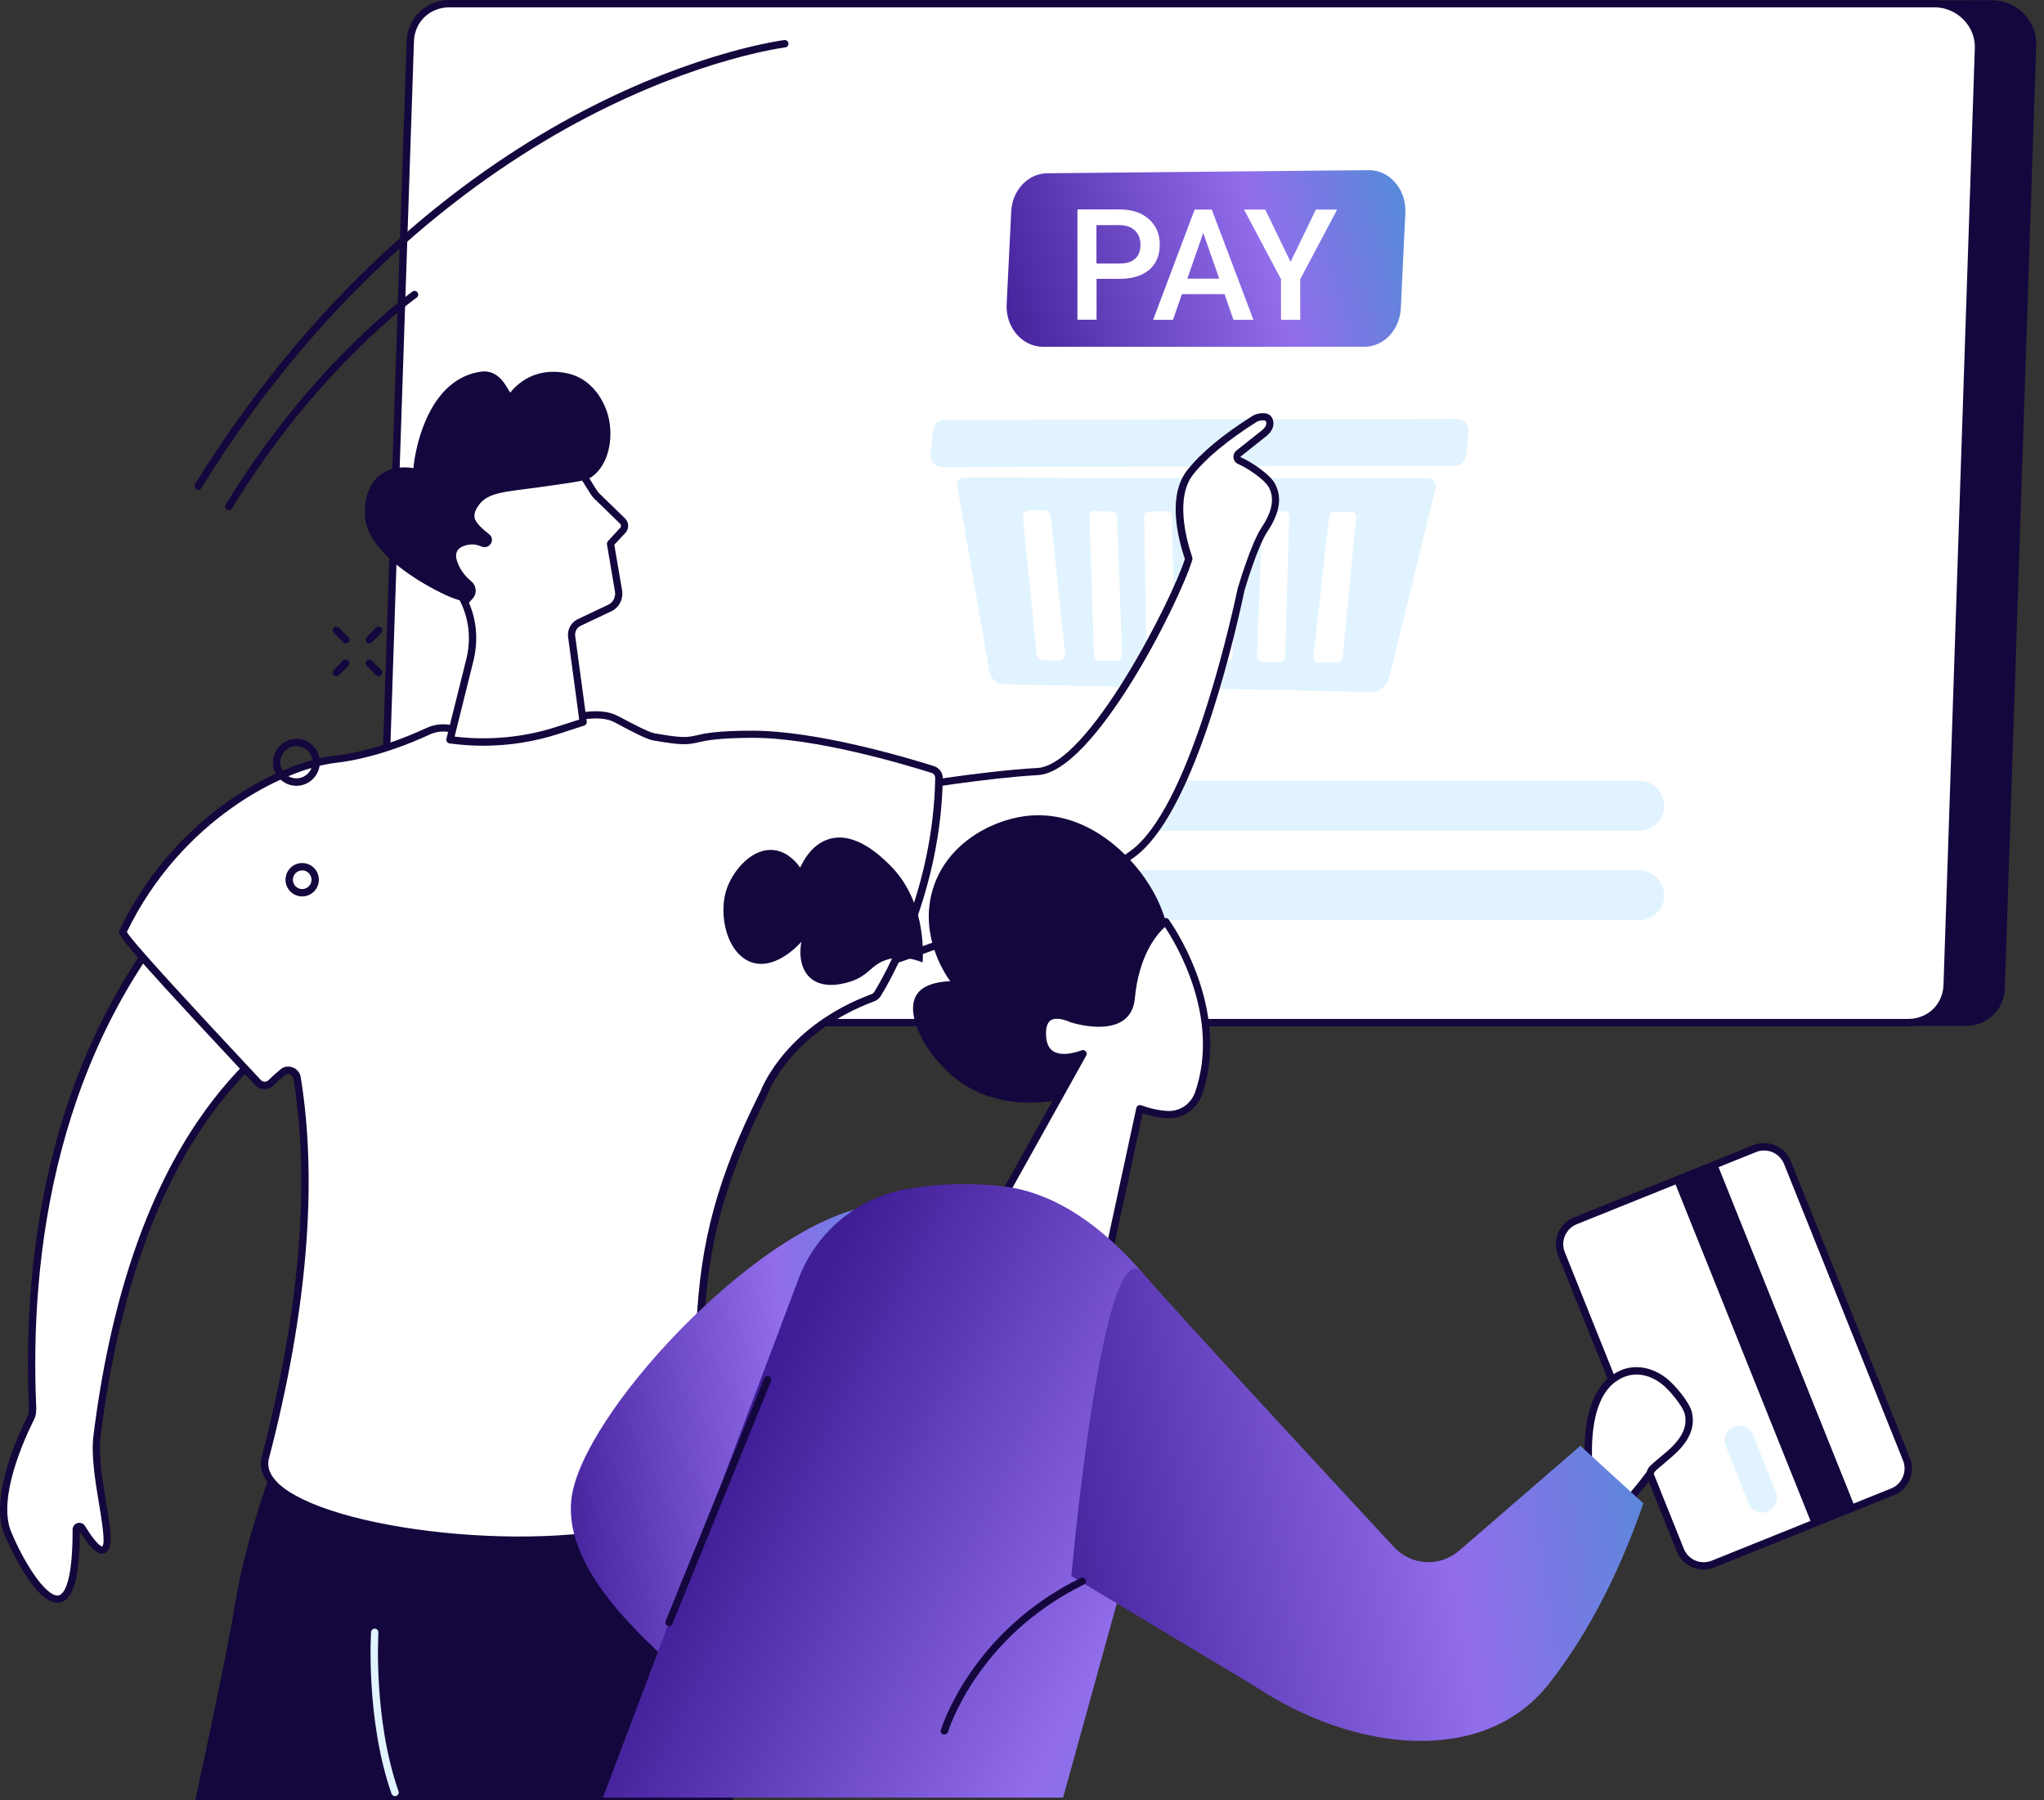 <?xml version="1.0" encoding="UTF-8"?>
<svg xmlns="http://www.w3.org/2000/svg" width="226" height="199" viewBox="0 0 226 199" fill="none">
  <rect x="0" y="0" width="226" height="199" fill="#333333" stroke="none"/>
  <path d="M86.978 0.406L220.305 0.024C222.984 0.024 225.22 2.3 225.134 4.957L221.669 109.273C221.595 111.611 219.716 113.407 217.357 113.407L53.081 113.37C50.403 113.37 48.13 110.848 48.216 108.203L51.717 4.527C51.791 2.189 53.572 0.147 55.944 0.147L86.978 0.406Z" fill="#14073D"></path>
  <path d="M80.614 0.406H213.941C216.62 0.406 218.856 2.682 218.77 5.339L215.305 108.917C215.231 111.254 213.351 113.05 210.993 113.05H46.729C44.051 113.05 41.815 110.775 41.901 108.117L45.365 4.54C45.439 2.202 47.319 0.406 49.678 0.406H80.614Z" fill="white"></path>
  <path d="M42.245 98.19H42.233C42.011 98.178 41.827 97.993 41.839 97.772L44.96 4.527C45.046 1.993 47.122 0 49.678 0H80.614C80.835 0 81.019 0.185 81.019 0.406C81.019 0.627 80.835 0.812 80.614 0.812H49.678C47.515 0.812 45.845 2.423 45.771 4.552L42.65 97.796C42.638 98.005 42.466 98.19 42.245 98.19Z" fill="#14073D"></path>
  <path d="M210.98 113.444H49.199C48.977 113.444 48.793 113.259 48.793 113.038C48.793 112.816 48.977 112.632 49.199 112.632H210.98C213.143 112.632 214.814 111.02 214.887 108.892L218.352 5.314C218.389 4.158 217.946 3.038 217.111 2.177C216.263 1.304 215.108 0.812 213.929 0.812H80.614C80.393 0.812 80.208 0.627 80.208 0.406C80.208 0.185 80.393 0 80.614 0H213.941C215.342 0 216.718 0.59 217.713 1.624C218.708 2.645 219.224 3.973 219.175 5.351L215.71 108.929C215.624 111.463 213.548 113.444 210.98 113.444Z" fill="#14073D"></path>
  <path d="M109.4 74.251L105.825 53.671C105.739 53.203 106.107 52.785 106.574 52.785L157.868 52.871C158.445 52.871 158.875 53.413 158.728 53.978L153.593 74.915C153.359 75.85 152.524 76.502 151.565 76.49L111.009 75.641C110.211 75.617 109.535 75.038 109.4 74.251Z" fill="#E1F3FF"></path>
  <path d="M160.841 51.493L104.166 51.629C103.404 51.629 102.815 50.977 102.888 50.214L103.171 47.557C103.245 46.905 103.785 46.413 104.436 46.413L161.124 46.315C161.886 46.315 162.475 46.979 162.389 47.741L162.094 50.349C162.033 51.001 161.492 51.493 160.841 51.493Z" fill="#E1F3FF"></path>
  <path d="M149.944 57.176L148.445 72.75C148.42 73.021 148.187 73.23 147.916 73.23L145.766 73.254C145.447 73.254 145.189 72.984 145.226 72.664L146.958 57.066C146.983 56.795 147.216 56.586 147.486 56.586H149.391C149.722 56.586 149.968 56.857 149.944 57.176Z" fill="white"></path>
  <path d="M142.547 57.115L142.093 72.627C142.081 72.935 141.835 73.181 141.515 73.181L139.537 73.156C139.218 73.156 138.96 72.886 138.972 72.566L139.599 57.115C139.611 56.82 139.857 56.574 140.152 56.574L141.958 56.525C142.289 56.513 142.56 56.783 142.547 57.115Z" fill="white"></path>
  <path d="M136.503 57.275L136.294 72.442C136.294 72.824 135.974 73.131 135.581 73.119L133.726 73.058C133.345 73.045 133.05 72.725 133.063 72.356L133.505 57.25C133.517 56.881 133.824 56.586 134.193 56.586H135.815C136.196 56.586 136.503 56.894 136.503 57.275Z" fill="white"></path>
  <path d="M113.098 57.176L114.634 72.369C114.671 72.725 114.965 72.996 115.322 72.996L117.066 73.021C117.484 73.021 117.816 72.664 117.767 72.246L116.169 57.053C116.133 56.697 115.838 56.426 115.481 56.426L113.798 56.401C113.381 56.401 113.049 56.77 113.098 57.176Z" fill="white"></path>
  <path d="M120.47 57.004L120.961 72.59C120.973 72.861 121.194 73.082 121.465 73.07L123.59 73.021C123.861 73.008 124.082 72.787 124.069 72.504L123.504 57.029C123.492 56.77 123.283 56.561 123.025 56.549L120.973 56.5C120.691 56.475 120.457 56.709 120.47 57.004Z" fill="white"></path>
  <path d="M126.514 57.152L126.76 72.517C126.76 72.849 127.043 73.107 127.362 73.107L129.389 73.083C129.721 73.083 129.991 72.8 129.979 72.468L129.561 57.103C129.549 56.771 129.279 56.513 128.959 56.513L127.104 56.537C126.772 56.55 126.514 56.82 126.514 57.152Z" fill="white"></path>
  <path d="M150.853 38.331H115.322C113.012 38.331 111.169 36.178 111.304 33.607L111.808 23.385C111.919 21.023 113.663 19.166 115.801 19.153L151.332 18.809C153.654 18.784 155.509 20.949 155.386 23.52L154.883 34.087C154.76 36.474 153.003 38.331 150.853 38.331Z" fill="url(#paint0_linear_10_820)"></path>
  <path d="M121.244 30.827V35.342H119.13V23.151H123.787C125.151 23.151 126.232 23.508 127.03 24.222C127.829 24.935 128.234 25.87 128.234 27.039C128.234 28.232 127.841 29.167 127.055 29.831C126.269 30.495 125.175 30.827 123.762 30.827H121.244ZM121.244 29.13H123.787C124.536 29.13 125.114 28.958 125.507 28.601C125.9 28.244 126.097 27.74 126.097 27.063C126.097 26.399 125.9 25.882 125.495 25.489C125.089 25.095 124.536 24.898 123.836 24.886H121.231V29.13H121.244Z" fill="white"></path>
  <path d="M135.397 32.513H130.679L129.696 35.355H127.497L132.092 23.164H133.984L138.591 35.355H136.38L135.397 32.513ZM131.281 30.803H134.807L133.038 25.747L131.281 30.803Z" fill="white"></path>
  <path d="M142.695 28.946L145.496 23.164H147.843L143.764 30.865V35.355H141.638V30.865L137.547 23.164H139.894L142.695 28.946Z" fill="white"></path>
  <path d="M181.248 91.83H79.336C77.727 91.83 76.461 90.453 76.596 88.841C76.719 87.414 77.911 86.319 79.336 86.319H181.248C182.931 86.319 184.221 87.832 183.976 89.493C183.767 90.834 182.612 91.83 181.248 91.83Z" fill="#E1F3FF"></path>
  <path d="M181.248 101.72H79.336C77.727 101.72 76.461 100.342 76.596 98.731C76.719 97.304 77.911 96.209 79.336 96.209H181.248C182.931 96.209 184.221 97.722 183.976 99.383C183.767 100.736 182.612 101.72 181.248 101.72Z" fill="#E1F3FF"></path>
  <path d="M59.556 160.177C59.236 162.354 58.72 165.552 57.897 170.227C56.914 175.787 55.489 183.439 53.45 193.969C53.13 195.629 52.774 197.302 52.381 198.988H21.604C23.754 188.974 25.376 181.101 25.892 177.878C26.728 172.638 28.251 167.521 29.738 163.326C31.814 157.483 33.829 153.436 33.829 153.436L59.9 155.601C59.9 155.625 60.367 154.69 59.556 160.177Z" fill="#14073D"></path>
  <path d="M81.044 199H45.488C45.39 198.742 45.304 198.483 45.206 198.237C41.385 188.482 40.967 176.722 41.286 168.616C41.52 162.822 42.11 158.897 42.11 158.897L59.556 160.189L75.896 161.395C76.302 162.662 76.682 163.953 77.026 165.282C79.754 175.48 80.897 187.092 81.044 199Z" fill="#14073D"></path>
  <path d="M43.67 198.545C43.498 198.545 43.351 198.434 43.289 198.274C40.426 190.069 41.016 180.498 41.029 180.412C41.041 180.191 41.237 180.019 41.459 180.031C41.68 180.043 41.852 180.24 41.839 180.461C41.839 180.56 41.262 189.97 44.063 198.003C44.137 198.212 44.026 198.446 43.817 198.52C43.756 198.532 43.707 198.545 43.67 198.545Z" fill="#E1F3FF"></path>
  <path d="M140.594 53.585C140.078 52.687 138.075 51.334 137.08 50.928C136.749 50.792 136.687 50.362 136.945 50.128L139.832 47.84C140.815 46.979 140.25 46.29 140.25 46.29C139.943 45.921 139.095 46.069 138.69 46.315C137.301 47.188 133.738 49.501 131.601 52.195C129.451 54.901 130.716 59.65 131.441 61.778C130.04 66.354 120.666 84.966 114.732 85.298C108.368 85.642 99.264 87.229 99.264 87.229L97.36 106.665C97.36 106.665 117.718 99.949 125.286 94.364C131.502 89.763 135.889 71.471 137.252 65.099C137.252 65.099 138.665 60.277 139.832 58.53C140.987 56.759 141.442 55.086 140.594 53.585Z" fill="white"></path>
  <path d="M97.36 107.059C97.274 107.059 97.175 107.035 97.102 106.973C96.991 106.887 96.942 106.752 96.954 106.616L98.859 87.18C98.871 86.996 99.018 86.848 99.19 86.823C99.276 86.811 108.392 85.236 114.707 84.892C120.31 84.584 129.537 66.391 131.011 61.79C130.151 59.243 129.107 54.704 131.281 51.961C132.792 50.054 135.2 48.049 138.469 45.983C138.948 45.675 140.053 45.441 140.545 46.032C140.827 46.389 141.098 47.274 140.078 48.16L137.179 50.46C137.179 50.46 137.166 50.485 137.166 50.51C137.166 50.534 137.179 50.546 137.203 50.559C138.272 50.989 140.361 52.404 140.926 53.388C141.786 54.901 141.54 56.66 140.139 58.752C139.046 60.388 137.707 64.915 137.621 65.197C136.048 72.541 131.724 90.083 125.507 94.684C117.976 100.244 98.293 106.764 97.47 107.047C97.446 107.047 97.397 107.059 97.36 107.059ZM99.633 87.561L97.826 106.063C101.23 104.906 118.344 98.977 125.052 94.02C131.22 89.456 135.643 70.659 136.859 65.001C136.859 64.988 136.859 64.976 136.871 64.976C136.933 64.779 138.309 60.08 139.501 58.296C140.705 56.488 140.95 55.012 140.25 53.794C139.795 53.007 137.867 51.691 136.933 51.309C136.65 51.198 136.441 50.94 136.392 50.633C136.343 50.325 136.454 50.03 136.687 49.821L139.587 47.52C140.25 46.942 139.943 46.548 139.943 46.536C139.832 46.413 139.243 46.45 138.923 46.647C135.741 48.664 133.382 50.608 131.932 52.441C129.893 55.024 131.183 59.723 131.834 61.63C131.859 61.716 131.859 61.802 131.834 61.876C130.36 66.686 120.986 85.335 114.757 85.679C109.142 85.999 101.267 87.291 99.633 87.561Z" fill="#14073D"></path>
  <path d="M22.526 97.365C19 101.117 2.008 118.708 3.593 155.403C3.618 155.859 3.605 156.314 3.409 156.732C2.377 158.786 -0.744 165.552 0.853 169.439C2.708 173.942 8.471 183.574 8.434 169.07C8.434 168.726 8.888 168.603 9.06 168.886C9.761 170.03 10.854 171.58 11.444 171.297C12.832 170.633 10.178 163.153 10.743 158.676C15.375 121.796 31.912 114.144 36.47 110.651C36.47 110.663 22.907 96.959 22.526 97.365Z" fill="white"></path>
  <path d="M6.357 177.165C3.618 177.165 0.509 169.673 0.472 169.587C-1.198 165.528 2.021 158.577 3.04 156.548C3.2 156.215 3.2 155.81 3.188 155.428C2.475 138.834 5.166 115.264 22.084 97.243L22.341 96.96L22.538 96.947C22.808 96.947 23.165 96.935 30.069 103.713C33.423 106.998 36.716 110.331 36.753 110.368L37.072 110.7L36.704 110.983C36.249 111.328 35.696 111.709 35.045 112.152C29.136 116.174 15.289 125.61 11.124 158.737C10.866 160.841 11.321 163.633 11.739 166.094C12.255 169.157 12.586 171.186 11.604 171.666C11.137 171.887 10.399 171.814 8.827 169.292C8.815 174.348 8.114 176.833 6.628 177.14C6.554 177.165 6.456 177.165 6.357 177.165ZM22.624 97.858C5.952 115.658 3.298 138.969 3.999 155.391C4.023 155.871 4.023 156.412 3.765 156.917C2.782 158.873 -0.314 165.54 1.222 169.292C2.659 172.785 5.018 176.365 6.345 176.365C6.394 176.365 6.431 176.365 6.48 176.353C6.947 176.254 8.041 175.356 8.028 169.083C8.028 168.738 8.249 168.455 8.569 168.357C8.888 168.271 9.232 168.394 9.404 168.689C10.768 170.916 11.272 170.94 11.284 170.94C11.702 170.731 11.247 168.037 10.952 166.241C10.535 163.719 10.056 160.865 10.338 158.639C14.54 125.142 28.607 115.559 34.603 111.475C35.07 111.155 35.487 110.872 35.844 110.614C31.212 105.927 24.037 98.854 22.624 97.858Z" fill="#14073D"></path>
  <path d="M29.947 119.681C30.438 119.189 30.88 118.807 31.261 118.512C31.851 118.045 32.736 118.389 32.846 119.139C33.632 124.011 35.5 137.432 29.345 161.1C26.887 170.547 75.65 174.668 77.764 163.609C78.906 157.643 76.818 159.771 77.42 146.535C77.813 137.85 79.434 130.912 84.435 120.886C84.447 120.862 84.46 120.837 84.472 120.8C84.693 120.222 87.396 113.678 96.524 110.27C96.733 110.196 96.905 110.049 97.028 109.864C98.109 108.105 103.626 98.547 103.822 86.012C103.834 85.569 103.54 85.188 103.122 85.052C100.382 84.191 90.222 81.14 83.133 81.153C74.864 81.177 78.341 82.518 72.272 81.436C71.436 81.288 68.758 79.812 68.144 79.492C64.384 77.524 57.455 82.346 49.899 80.562C49.014 80.353 48.093 80.464 47.27 80.845C45.243 81.78 41.176 83.453 37.036 83.933C31.445 84.573 19.786 90.01 13.557 103.012C13.311 103.529 25.401 116.31 28.509 119.668C28.902 120.074 29.553 120.074 29.947 119.681Z" fill="white"></path>
  <path d="M57.479 170.658C46.385 170.658 34.197 168.308 30.241 164.569C29.062 163.449 28.62 162.244 28.951 161.001C33.141 144.886 34.32 130.826 32.441 119.213C32.404 119.004 32.269 118.832 32.072 118.758C31.875 118.684 31.667 118.709 31.507 118.844C31.089 119.176 30.659 119.558 30.229 119.988C29.959 120.259 29.59 120.407 29.209 120.394C28.829 120.382 28.472 120.222 28.214 119.951C27.686 119.373 26.887 118.524 25.941 117.503C12.869 103.517 12.992 103.271 13.201 102.84C16.702 95.533 21.715 91.018 25.315 88.509C29.222 85.79 33.583 83.921 36.999 83.539C41.078 83.072 45.083 81.436 47.11 80.488C48.032 80.058 49.051 79.947 49.997 80.181C53.892 81.103 57.602 80.23 60.87 79.455C63.856 78.754 66.424 78.151 68.328 79.148C68.402 79.184 68.512 79.246 68.66 79.32C69.483 79.763 71.67 80.931 72.346 81.054C75.515 81.62 75.982 81.509 76.99 81.288C77.886 81.079 79.25 80.771 83.133 80.771C83.157 80.771 83.182 80.771 83.206 80.771C90.308 80.771 100.345 83.761 103.257 84.683C103.847 84.868 104.252 85.421 104.24 86.036C104.031 98.67 98.49 108.302 97.384 110.098C97.225 110.356 96.979 110.565 96.684 110.676C87.777 113.985 85.147 120.259 84.865 120.972C84.853 121.009 84.828 121.058 84.816 121.095C80.159 130.432 78.267 137.346 77.85 146.584C77.53 153.608 77.96 156.216 78.28 158.123C78.55 159.771 78.734 160.854 78.181 163.707C77.751 165.934 75.638 167.681 71.903 168.886C68.07 170.092 62.898 170.658 57.479 170.658ZM31.863 117.897C32.035 117.897 32.207 117.934 32.379 117.995C32.846 118.18 33.178 118.586 33.252 119.078C35.144 130.801 33.964 144.985 29.738 161.21C29.492 162.17 29.836 163.068 30.794 163.99C33.399 166.451 40.402 168.53 49.051 169.415C57.737 170.301 66.387 169.797 71.621 168.099C73.98 167.336 76.904 165.922 77.358 163.535C77.874 160.829 77.714 159.845 77.444 158.233C77.125 156.29 76.682 153.633 77.002 146.522C77.432 137.161 79.336 130.162 84.054 120.702C84.066 120.689 84.066 120.665 84.079 120.653C84.361 119.914 87.126 113.333 96.365 109.889C96.487 109.84 96.598 109.753 96.659 109.655C97.753 107.884 103.196 98.424 103.404 85.999C103.404 85.741 103.245 85.507 102.999 85.434C100.099 84.523 90.123 81.522 83.133 81.559C79.336 81.571 78.034 81.866 77.174 82.063C76.08 82.309 75.54 82.432 72.21 81.842C71.51 81.719 69.839 80.858 68.291 80.021C68.156 79.947 68.045 79.886 67.972 79.849C66.338 78.988 63.893 79.566 61.067 80.23C57.701 81.017 53.904 81.915 49.825 80.956C49.039 80.771 48.228 80.858 47.466 81.214C45.402 82.174 41.299 83.847 37.109 84.326C31.347 84.991 20.02 90.649 14.024 103.025C14.798 104.341 22.698 112.804 26.556 116.938C27.514 117.959 28.3 118.807 28.841 119.386C28.951 119.496 29.099 119.57 29.259 119.57C29.418 119.57 29.578 119.509 29.689 119.398C30.143 118.955 30.585 118.549 31.028 118.192C31.261 117.995 31.556 117.897 31.863 117.897Z" fill="#14073D"></path>
  <path d="M64.495 79.824L63.217 70.34C63.143 69.7 63.475 69.085 64.065 68.802L67.419 67.215C68.131 66.883 68.537 66.108 68.401 65.321L67.517 60.093C67.517 60.08 67.517 60.08 67.529 60.068L68.881 58.604C69.151 58.309 69.139 57.866 68.856 57.583L65.957 54.766C65.391 54.212 63.659 50.62 62.922 50.916C62.922 50.916 48.879 50.817 46.95 57.276C46.434 58.985 46.95 60.843 48.142 62.171L49.665 63.869C51.238 65.64 52.221 67.892 52.282 70.254C52.307 71.102 52.221 71.951 52.024 72.788L49.764 81.768C53.769 82.321 57.86 81.964 61.718 80.722L64.495 79.824Z" fill="white"></path>
  <path d="M53.425 82.432C52.184 82.432 50.943 82.346 49.702 82.174C49.592 82.161 49.481 82.1 49.42 82.001C49.358 81.903 49.334 81.792 49.358 81.669L51.594 72.714C51.779 71.927 51.865 71.102 51.84 70.29C51.791 68.101 50.894 65.923 49.334 64.164L47.81 62.467C46.496 60.99 46.004 58.961 46.533 57.177C48.474 50.694 61.521 50.534 62.812 50.534C62.824 50.534 62.824 50.534 62.836 50.534C63.561 50.362 64.298 51.457 65.404 53.265C65.736 53.794 66.067 54.348 66.215 54.495L69.114 57.312C69.556 57.743 69.569 58.456 69.151 58.899L67.922 60.216L68.782 65.259C68.942 66.219 68.451 67.178 67.566 67.584L64.212 69.171C63.782 69.368 63.536 69.823 63.598 70.29L64.876 79.763C64.9 79.959 64.79 80.144 64.593 80.205L61.816 81.103C59.126 81.989 56.275 82.432 53.425 82.432ZM50.267 81.423C54.052 81.878 57.959 81.509 61.583 80.328L64.04 79.541L62.812 70.401C62.713 69.577 63.143 68.802 63.88 68.445L67.234 66.858C67.787 66.6 68.094 65.997 67.996 65.407L67.112 60.179C67.087 60.056 67.136 59.908 67.222 59.81L68.574 58.346C68.696 58.223 68.684 58.014 68.561 57.891L65.662 55.074C65.453 54.864 65.158 54.409 64.716 53.684C64.273 52.97 63.377 51.481 62.996 51.334C62.959 51.346 62.934 51.346 62.898 51.346C62.75 51.346 49.137 51.322 47.319 57.411C46.864 58.924 47.282 60.658 48.412 61.925L49.936 63.623C51.631 65.517 52.602 67.879 52.651 70.278C52.675 71.164 52.577 72.049 52.381 72.911L50.267 81.423Z" fill="#14073D"></path>
  <path d="M54.248 60.129C54.494 59.785 54.42 59.305 54.076 59.047C53.437 58.555 52.528 57.767 52.467 57.189C52.393 56.599 52.749 56.094 52.958 55.812C53.978 54.385 55.944 54.372 59.715 53.843C64.396 53.179 64.949 53.142 65.674 52.527C67.505 50.977 67.824 47.975 67.198 45.798C67.026 45.195 65.994 41.985 62.738 41.271C60.379 40.755 58.069 41.37 56.41 43.399C56.017 42.846 55.206 40.779 53.142 41.087C47.737 41.874 46.017 48.627 45.709 51.752C45.242 51.666 43.51 51.408 42.085 52.465C39.96 54.04 40.353 57.14 40.402 57.435C40.893 60.855 45.353 63.734 48.068 65.173C50.022 66.206 50.673 66.317 51.852 66.624C51.963 66.501 52.11 66.341 52.258 66.169C52.762 65.616 52.7 64.755 52.123 64.275C51.594 63.844 51.14 63.315 50.82 62.7C50.513 62.097 50.267 61.384 50.562 60.892C50.992 60.191 52.11 60.178 52.27 60.178C52.59 60.178 52.983 60.301 53.302 60.437C53.646 60.56 54.039 60.437 54.248 60.129Z" fill="#14073D"></path>
  <path d="M210.784 161.284L197.626 128.501C197.048 127.074 195.439 126.385 194.013 126.963L174.172 134.947C172.746 135.525 172.058 137.137 172.636 138.564L185.794 171.347C186.372 172.774 187.981 173.463 189.406 172.885L209.248 164.901C210.673 164.335 211.361 162.711 210.784 161.284Z" fill="white"></path>
  <path d="M188.362 173.499C187.096 173.499 185.905 172.749 185.401 171.506L172.255 138.711C171.604 137.087 172.39 135.217 174.024 134.565L193.866 126.581C195.488 125.929 197.355 126.717 198.006 128.353L211.165 161.136C211.484 161.923 211.472 162.797 211.14 163.572C210.808 164.359 210.194 164.962 209.395 165.282L189.554 173.265C189.16 173.413 188.767 173.499 188.362 173.499ZM195.058 127.172C194.763 127.172 194.468 127.221 194.173 127.344L174.331 135.328C173.115 135.82 172.525 137.198 173.017 138.415L186.175 171.199C186.666 172.416 188.042 173.007 189.259 172.515L209.101 164.531C209.69 164.298 210.145 163.842 210.391 163.264C210.636 162.686 210.649 162.034 210.415 161.444L197.257 128.66C196.876 127.738 195.991 127.172 195.058 127.172Z" fill="#14073D"></path>
  <path d="M205.085 166.569L189.86 128.627L185.106 130.539L200.331 168.481L205.085 166.569Z" fill="#14073D"></path>
  <path d="M193.35 166.18L190.807 159.832C190.475 158.996 190.881 158.049 191.704 157.717H191.716C192.551 157.384 193.497 157.79 193.829 158.615L196.372 164.962C196.704 165.799 196.299 166.746 195.475 167.078H195.463C194.628 167.422 193.682 167.016 193.35 166.18Z" fill="#E1F3FF"></path>
  <path d="M129.5 108.204C129.647 106.408 129.721 102.57 127.583 98.682C125.286 94.488 119.954 89.321 113.282 90.219C109.302 90.76 104.35 93.528 103.024 98.707C101.734 103.689 104.596 107.822 105.063 108.462C102.544 108.56 101.684 109.434 101.353 109.95C99.841 112.325 102.852 117.467 106.587 119.878C111.919 123.334 120.273 122.24 125.187 117.319C128.48 114.022 129.266 109.95 129.5 108.204Z" fill="#14073D"></path>
  <path d="M102.016 106.383C102.102 104.845 102.213 99.396 98.379 95.619C97.433 94.684 94.522 91.806 91.573 92.778C89.73 93.38 88.796 95.189 88.477 95.902C88.108 95.386 87.162 94.205 85.676 93.983C83.268 93.626 81.191 96.075 80.442 98.006C79.25 101.118 80.454 105.756 83.391 106.457C85.995 107.084 88.477 104.255 88.612 104.095C88.563 104.304 88.084 106.715 89.558 108.068C91.106 109.483 93.612 108.634 94.116 108.474C96.107 107.81 96.34 106.58 98.134 106.063C99.633 105.62 101.07 106.014 102.016 106.383Z" fill="#14073D"></path>
  <path d="M128.898 101.869C128.898 101.869 125.679 103.911 125.077 110.345C124.672 114.638 118.455 112.584 118.455 112.584C118.455 112.584 115.027 110.886 115.26 114.564C115.494 118.242 119.757 116.459 119.757 116.459L108.995 135.747L121.723 142.562L126.048 122.536C127.239 122.966 128.271 123.151 129.107 123.187C130.643 123.261 132.031 122.289 132.535 120.838C135.839 111.28 128.898 101.869 128.898 101.869Z" fill="white"></path>
  <path d="M121.711 142.98C121.649 142.98 121.575 142.968 121.514 142.931L108.786 136.116C108.687 136.067 108.614 135.981 108.589 135.87C108.565 135.759 108.577 135.648 108.626 135.562L118.897 117.147C118.074 117.332 116.907 117.442 116.022 116.889C115.31 116.446 114.904 115.671 114.843 114.588C114.769 113.371 115.052 112.534 115.715 112.103C116.772 111.402 118.344 112.091 118.59 112.214C118.885 112.313 122.005 113.248 123.664 112.165C124.254 111.771 124.586 111.169 124.672 110.32C125.286 103.751 128.542 101.623 128.677 101.537C128.861 101.426 129.094 101.463 129.217 101.635C129.291 101.733 136.245 111.316 132.915 120.985C132.35 122.621 130.79 123.691 129.082 123.605C128.198 123.556 127.276 123.384 126.342 123.076L122.116 142.66C122.091 142.783 122.005 142.894 121.895 142.943C121.833 142.968 121.772 142.98 121.711 142.98ZM109.547 135.599L121.428 141.971L125.642 122.474C125.667 122.363 125.74 122.264 125.839 122.203C125.937 122.141 126.06 122.141 126.17 122.178C127.19 122.547 128.185 122.757 129.119 122.806C130.458 122.867 131.699 122.018 132.141 120.727C134.992 112.473 129.979 104.231 128.8 102.471C128.013 103.173 125.937 105.436 125.47 110.406C125.372 111.501 124.905 112.337 124.106 112.854C122.055 114.195 118.467 113.038 118.32 112.989C118.307 112.989 118.283 112.977 118.271 112.965C117.89 112.78 116.784 112.386 116.17 112.792C115.776 113.051 115.604 113.653 115.666 114.551C115.715 115.351 115.985 115.917 116.465 116.212C117.595 116.913 119.585 116.101 119.597 116.101C119.757 116.04 119.941 116.077 120.052 116.212C120.163 116.347 120.187 116.532 120.101 116.68L109.547 135.599Z" fill="#14073D"></path>
  <path d="M175.744 162.712C175.744 162.712 174.724 155.06 178.398 152.391C181.187 150.374 183.718 152.44 184 152.662C184.86 153.326 186.421 155.171 186.666 156.18C187.084 157.853 186.187 159.341 184.59 160.719C182.993 162.097 182.575 162.355 182.501 162.712C182.428 163.081 179.774 166.181 179.774 166.181L175.744 162.712Z" fill="white"></path>
  <path d="M179.774 166.599C179.676 166.599 179.577 166.562 179.504 166.501L175.474 163.032C175.4 162.97 175.351 162.872 175.339 162.773C175.29 162.453 174.331 154.839 178.165 152.071C180.929 150.066 183.509 151.764 184.234 152.329C185.168 153.055 186.789 154.974 187.06 156.081C187.477 157.779 186.765 159.39 184.86 161.027C184.492 161.346 184.172 161.605 183.927 161.826C183.263 162.38 182.932 162.663 182.907 162.798C182.846 163.105 181.9 164.336 180.093 166.451C180.02 166.538 179.921 166.587 179.811 166.587C179.786 166.587 179.774 166.599 179.774 166.599ZM176.125 162.515L179.725 165.615C180.843 164.299 181.973 162.896 182.108 162.613C182.207 162.207 182.489 161.974 183.398 161.211C183.656 161.002 183.964 160.744 184.332 160.424C185.978 159.009 186.617 157.656 186.273 156.29C186.052 155.405 184.541 153.609 183.755 152.994C182.944 152.366 180.88 151.112 178.631 152.735C175.462 155.023 176.015 161.445 176.125 162.515Z" fill="#14073D"></path>
  <path d="M74.459 184.473C74.68 183.636 62.136 174.878 63.18 165.701C64.224 156.524 83.206 135.944 95.664 133.422C108.122 130.9 93.711 174.829 93.711 174.829L74.459 184.473Z" fill="url(#paint1_linear_10_820)"></path>
  <path d="M66.669 198.706H117.546L131.539 148.098C131.539 148.098 123.234 132.598 110.96 131.146C106.771 130.654 103.097 130.912 100.063 131.478C94.681 132.487 90.222 136.239 88.293 141.369L66.669 198.706Z" fill="url(#paint2_linear_10_820)"></path>
  <path d="M118.455 174.214L138.776 186.417C149.673 193.662 164.011 195.286 171.211 186.183C174.884 181.545 178.656 174.989 181.703 166.181L174.737 159.821L161.32 171.421C159.207 173.242 156.037 173.07 154.145 171.028C146.798 163.106 129.795 144.74 126.342 140.705C121.907 135.526 118.455 174.214 118.455 174.214Z" fill="url(#paint3_linear_10_820)"></path>
  <path d="M73.967 179.749C73.918 179.749 73.869 179.737 73.82 179.724C73.611 179.638 73.513 179.404 73.599 179.195L84.496 152.366C84.582 152.157 84.816 152.058 85.025 152.144C85.233 152.231 85.332 152.464 85.246 152.673L74.348 179.503C74.287 179.65 74.127 179.749 73.967 179.749Z" fill="#14073D"></path>
  <path d="M104.412 191.731C104.375 191.731 104.338 191.731 104.301 191.719C104.08 191.657 103.957 191.423 104.031 191.214C104.068 191.103 107.336 180.377 119.499 174.423C119.696 174.324 119.941 174.41 120.04 174.607C120.138 174.804 120.052 175.05 119.855 175.149C108.024 180.955 104.842 191.337 104.817 191.448C104.756 191.608 104.584 191.731 104.412 191.731Z" fill="#14073D"></path>
  <path d="M21.901 54.153C21.827 54.153 21.753 54.128 21.692 54.091C21.495 53.968 21.446 53.722 21.557 53.525C35.821 30.497 52.763 18.38 64.472 12.266C77.163 5.636 86.624 4.443 86.722 4.43C86.943 4.406 87.152 4.566 87.176 4.787C87.201 5.008 87.041 5.218 86.82 5.242C86.722 5.254 77.384 6.435 64.804 13.017C53.206 19.081 36.398 31.112 22.245 53.968C22.171 54.091 22.036 54.153 21.901 54.153Z" fill="#14073D"></path>
  <path d="M25.292 56.404C25.218 56.404 25.145 56.379 25.083 56.342C24.887 56.219 24.825 55.973 24.948 55.788C34.445 40.19 45.49 32.318 45.601 32.231C45.785 32.096 46.043 32.145 46.166 32.33C46.301 32.514 46.252 32.773 46.068 32.896C45.957 32.969 35.047 40.769 25.648 56.207C25.562 56.342 25.439 56.404 25.292 56.404Z" fill="#14073D"></path>
  <path d="M38.229 71.129C38.13 71.129 38.02 71.092 37.946 71.006L36.914 69.972C36.755 69.813 36.755 69.554 36.914 69.394C37.074 69.234 37.332 69.234 37.492 69.394L38.524 70.428C38.683 70.588 38.683 70.846 38.524 71.006C38.438 71.08 38.327 71.129 38.229 71.129Z" fill="#14073D"></path>
  <path d="M41.854 74.758C41.755 74.758 41.645 74.721 41.571 74.635L40.539 73.601C40.379 73.442 40.379 73.183 40.539 73.023C40.699 72.863 40.957 72.863 41.116 73.023L42.148 74.057C42.308 74.216 42.308 74.475 42.148 74.635C42.062 74.709 41.964 74.758 41.854 74.758Z" fill="#14073D"></path>
  <path d="M37.185 74.758C37.087 74.758 36.976 74.721 36.902 74.635C36.742 74.475 36.742 74.216 36.902 74.057L37.934 73.023C38.094 72.863 38.352 72.863 38.512 73.023C38.671 73.183 38.671 73.442 38.512 73.601L37.48 74.635C37.394 74.709 37.295 74.758 37.185 74.758Z" fill="#14073D"></path>
  <path d="M40.822 71.129C40.723 71.129 40.613 71.092 40.539 71.006C40.379 70.846 40.379 70.588 40.539 70.428L41.571 69.394C41.731 69.234 41.989 69.234 42.148 69.394C42.308 69.554 42.308 69.813 42.148 69.972L41.116 71.006C41.03 71.08 40.92 71.129 40.822 71.129Z" fill="#14073D"></path>
  <path d="M32.774 86.862C31.337 86.862 30.182 85.694 30.182 84.266C30.182 82.84 31.349 81.671 32.774 81.671C34.199 81.671 35.366 82.84 35.366 84.266C35.366 85.694 34.199 86.862 32.774 86.862ZM32.774 82.471C31.791 82.471 30.993 83.27 30.993 84.254C30.993 85.238 31.791 86.038 32.774 86.038C33.757 86.038 34.556 85.238 34.556 84.254C34.556 83.282 33.757 82.471 32.774 82.471Z" fill="#14073D"></path>
  <path d="M33.413 99.09C32.393 99.09 31.57 98.266 31.57 97.245C31.57 96.224 32.393 95.399 33.413 95.399C34.433 95.399 35.256 96.224 35.256 97.245C35.256 98.266 34.433 99.09 33.413 99.09ZM33.413 96.211C32.848 96.211 32.381 96.679 32.381 97.245C32.381 97.811 32.848 98.278 33.413 98.278C33.978 98.278 34.445 97.811 34.445 97.245C34.445 96.679 33.978 96.211 33.413 96.211Z" fill="#14073D"></path>
  <defs>
    <linearGradient id="paint0_linear_10_820" x1="109.862" y1="39.234" x2="158.835" y2="24.497" gradientUnits="userSpaceOnUse">
      <stop stop-color="#3F1D96"></stop>
      <stop offset="0.629" stop-color="#926DEC"></stop>
      <stop offset="0.959" stop-color="#558BD8"></stop>
    </linearGradient>
    <linearGradient id="paint1_linear_10_820" x1="61.894" y1="186.84" x2="107.024" y2="182.418" gradientUnits="userSpaceOnUse">
      <stop stop-color="#3F1D96"></stop>
      <stop offset="0.629" stop-color="#926DEC"></stop>
      <stop offset="0.959" stop-color="#558BD8"></stop>
    </linearGradient>
    <linearGradient id="paint2_linear_10_820" x1="78.708" y1="164.706" x2="145.139" y2="198.376" gradientUnits="userSpaceOnUse">
      <stop stop-color="#3F1D96"></stop>
      <stop offset="0.629" stop-color="#926DEC"></stop>
      <stop offset="0.959" stop-color="#558BD8"></stop>
    </linearGradient>
    <linearGradient id="paint3_linear_10_820" x1="116.396" y1="194.857" x2="191.058" y2="182.807" gradientUnits="userSpaceOnUse">
      <stop stop-color="#3F1D96"></stop>
      <stop offset="0.629" stop-color="#926DEC"></stop>
      <stop offset="0.959" stop-color="#558BD8"></stop>
    </linearGradient>
  </defs>
</svg>
